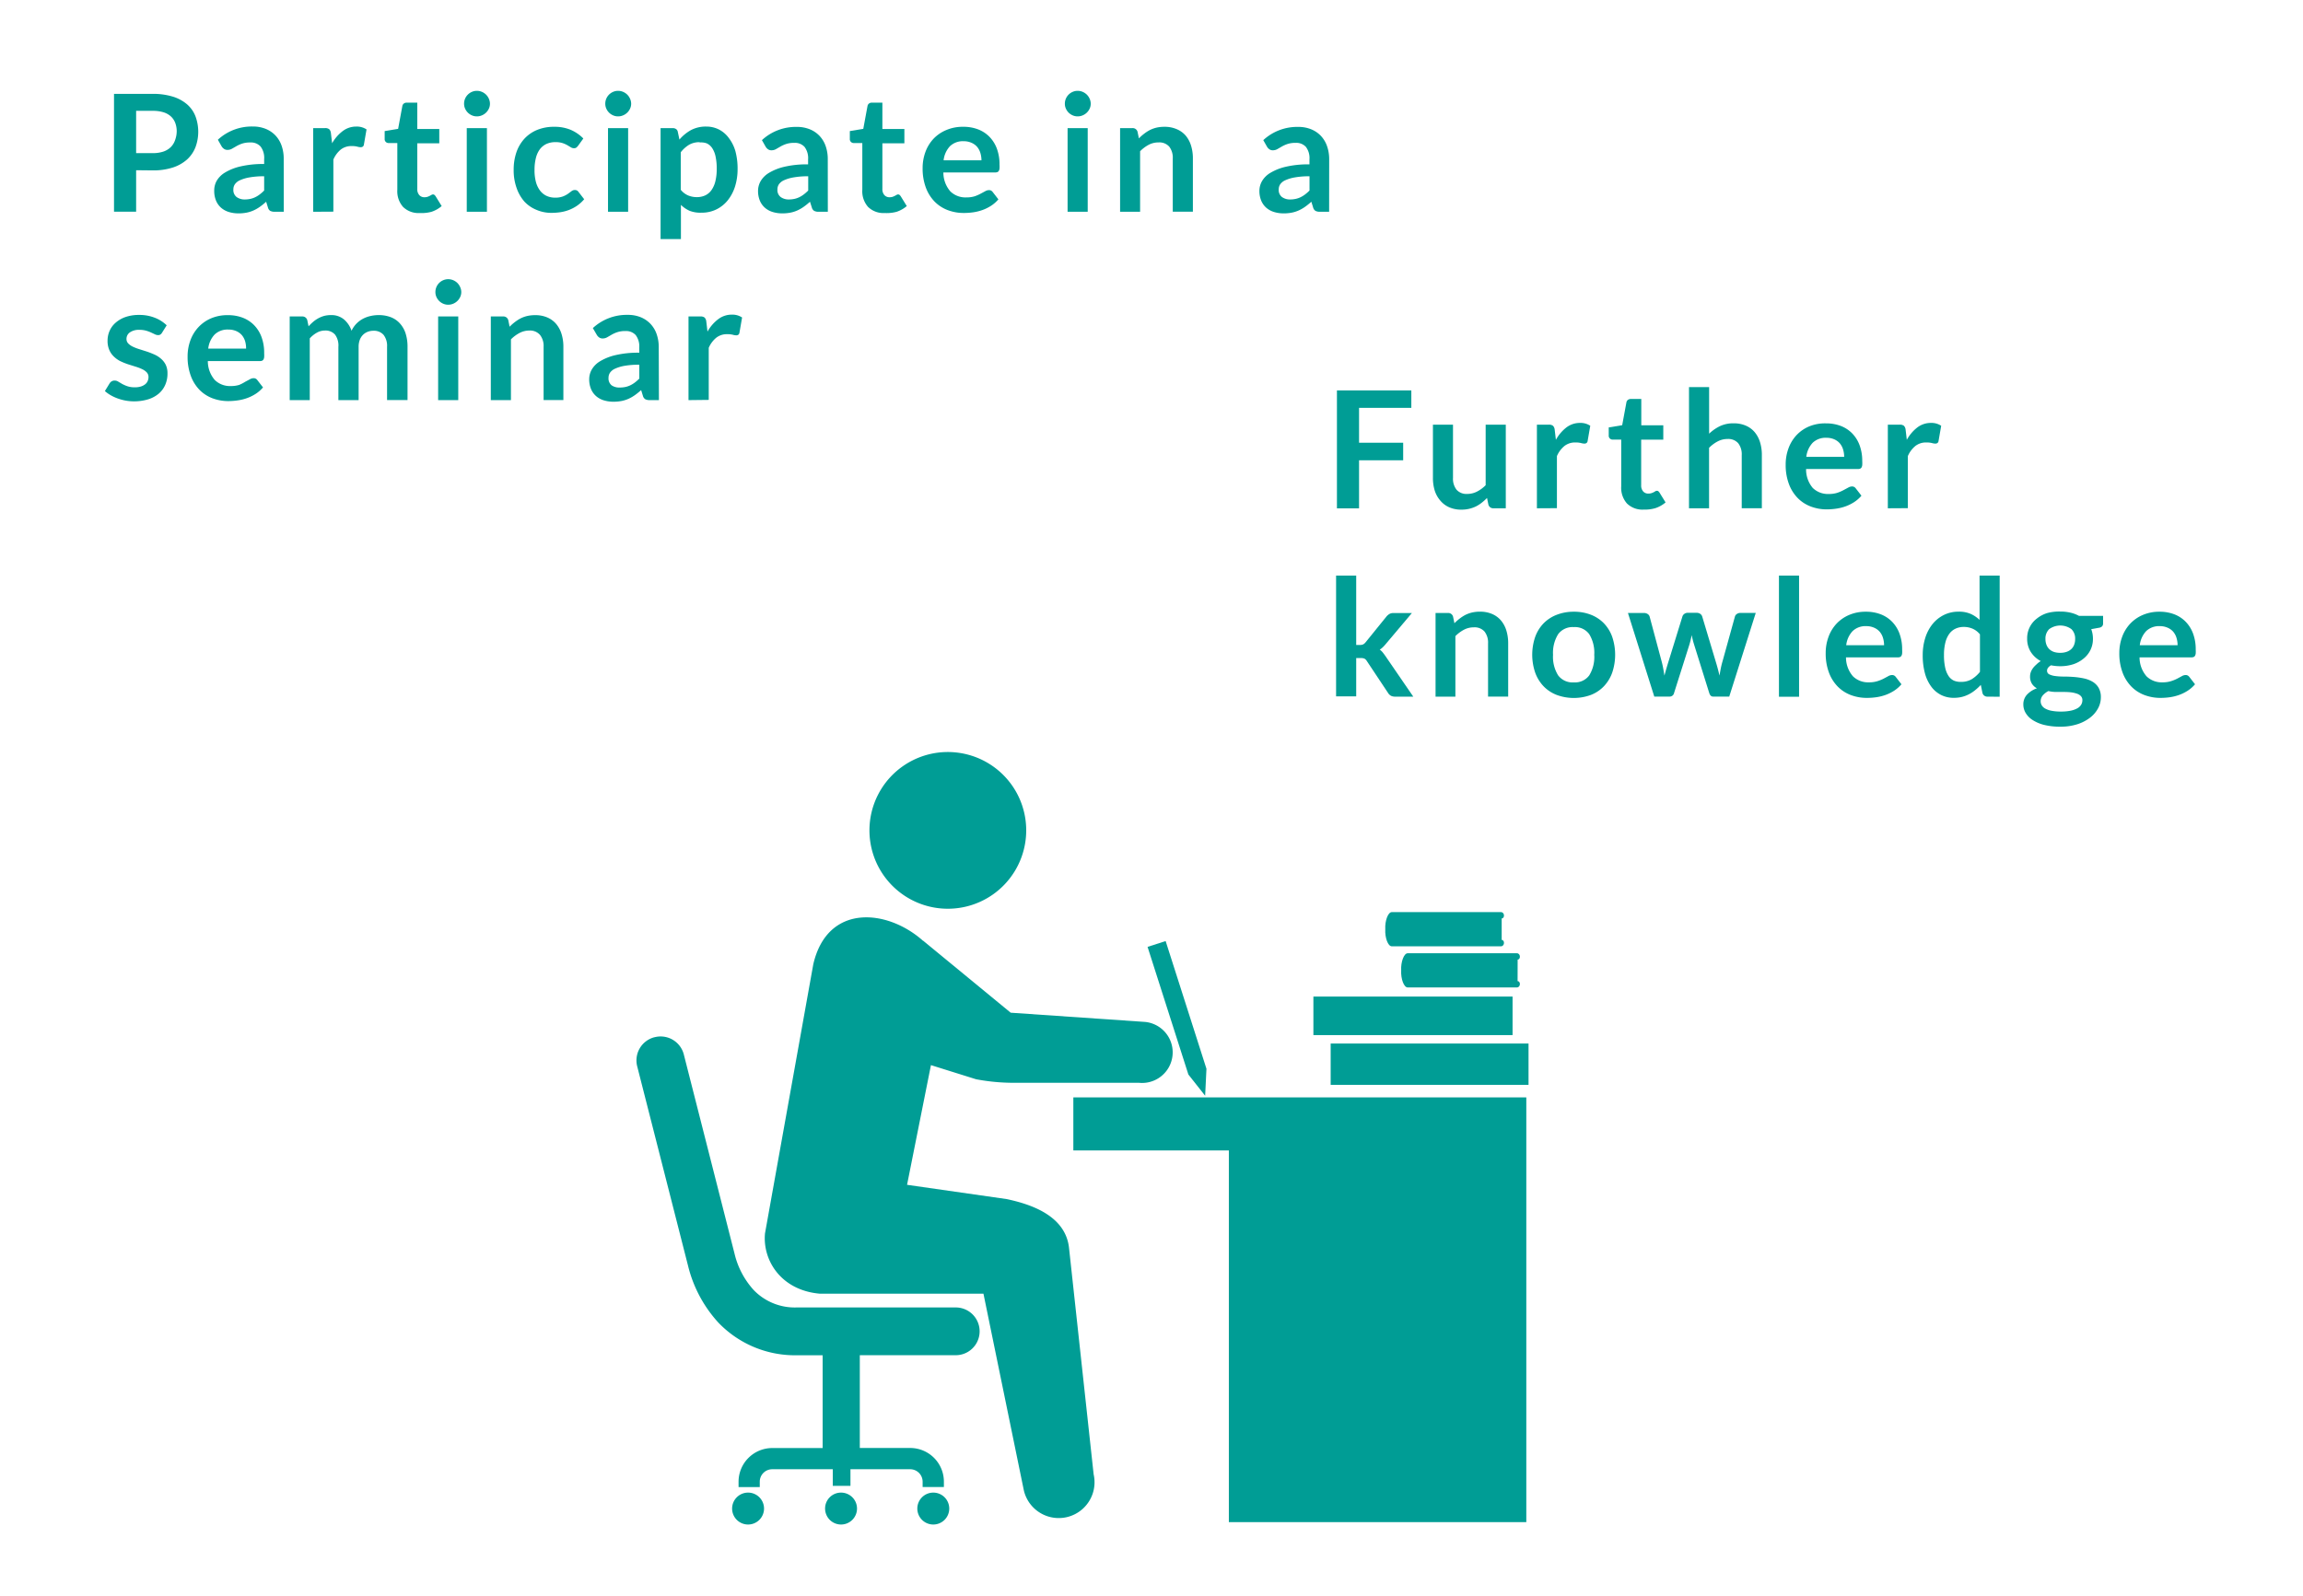 <svg xmlns="http://www.w3.org/2000/svg" viewBox="0 0 404 280"><defs><style>.cls-1{fill:#fff;}.cls-2{fill:#009d95;}</style></defs><title>成長のプロセス4年次_日本文学文化学科</title><g id="レイヤー_2" data-name="レイヤー 2"><g id="レイヤー_1-2" data-name="レイヤー 1"><rect class="cls-1" width="404" height="280"/><path class="cls-2" d="M160.92,264.7a2.8,2.8,0,1,0,2.8-2.79,2.8,2.8,0,0,0-2.8,2.79"/><path class="cls-2" d="M128.43,264.7a2.8,2.8,0,1,0,2.79-2.79,2.8,2.8,0,0,0-2.79,2.79"/><path class="cls-2" d="M144.74,264.7a2.8,2.8,0,1,0,2.79-2.79,2.79,2.79,0,0,0-2.79,2.79"/><path class="cls-2" d="M114.85,182a4.2,4.2,0,0,1,5.1,3l8.91,35a14.43,14.43,0,0,0,3.35,6.36,10,10,0,0,0,7.53,3.06h27.92a4.19,4.19,0,0,1,0,8.38H150.83v16.28h8.84a5.91,5.91,0,0,1,5.91,5.91v.94h-3.73V260a2.19,2.19,0,0,0-2.18-2.19H149.19v2.92h-3.1v-2.92H135.47a2.19,2.19,0,0,0-2.19,2.19v.94h-3.72V260a5.92,5.92,0,0,1,5.91-5.91h8.84V237.81h-4.57A18.6,18.6,0,0,1,126,232.06a22.8,22.8,0,0,1-5.3-9.95l-8.92-35a4.2,4.2,0,0,1,3-5.1"/><polygon class="cls-2" points="188.29 192.56 215.57 192.56 256.76 192.56 267.75 192.56 267.75 267.09 215.57 267.09 215.57 201.87 188.29 201.87 188.29 192.56"/><path class="cls-2" d="M161.92,165.05l15.38,12.65,23.59,1.62A5.35,5.35,0,0,1,199.81,190H178.07a35.68,35.68,0,0,1-6.84-.62l-7.92-2.48-4.19,21,17.5,2.51c3.85.83,10.33,2.74,10.92,8.63l4.31,39.66a6.28,6.28,0,0,1-12.25,2.79L172.52,227H143.75c-6.82-.63-10-5.93-9.55-10.58l8.47-47.22c2.48-10.72,13-9.71,19.25-4.12"/><path class="cls-2" d="M179.84,147.93a13.75,13.75,0,1,1-11.34-15.79,13.74,13.74,0,0,1,11.34,15.79"/><path class="cls-2" d="M266.23,168.38c.55,0,.55-1.11-.14-1.11H246.94c-.66,0-1.22,1.53-1.14,3-.08,1.51.48,3,1.14,3h19.14c.7,0,.7-1.11.14-1.11Z"/><path class="cls-2" d="M263.43,161.16c.56,0,.56-1.11-.14-1.11H244.15c-.66,0-1.22,1.54-1.14,3-.08,1.51.48,3,1.14,3h19.14c.7,0,.7-1.12.14-1.12Z"/><rect class="cls-2" x="233.43" y="183.11" width="34.71" height="7.25"/><rect class="cls-2" x="230.4" y="174.87" width="34.94" height="6.76"/><polygon class="cls-2" points="201.31 166.15 208.47 188.55 211.41 192.27 211.64 187.54 204.48 165.13 201.31 166.15"/><path class="cls-2" d="M247.58,68.51v3.06h-9.17v6.12h7.74v3.08h-7.74v8.43h-3.88V68.51Z"/><path class="cls-2" d="M254.89,74.52v9.33a3.14,3.14,0,0,0,.62,2.08,2.31,2.31,0,0,0,1.87.74,3.74,3.74,0,0,0,1.72-.41,6,6,0,0,0,1.52-1.12V74.52h3.53V89.19H262a.87.87,0,0,1-.9-.64l-.24-1.17a10.05,10.05,0,0,1-.94.84,5.66,5.66,0,0,1-1,.64,5.77,5.77,0,0,1-1.19.42,5.91,5.91,0,0,1-1.37.15,5.22,5.22,0,0,1-2.12-.41,4.27,4.27,0,0,1-1.55-1.15,5,5,0,0,1-1-1.77,7.47,7.47,0,0,1-.32-2.25V74.52Z"/><path class="cls-2" d="M269.61,89.19V74.52h2.07a1.11,1.11,0,0,1,.76.2,1.16,1.16,0,0,1,.29.69l.21,1.77A7,7,0,0,1,274.79,75a3.88,3.88,0,0,1,2.38-.79,3.07,3.07,0,0,1,1.8.5l-.46,2.65a.55.55,0,0,1-.19.37.63.63,0,0,1-.39.11,2.38,2.38,0,0,1-.59-.1,4,4,0,0,0-1-.1,3,3,0,0,0-1.89.61,4.7,4.7,0,0,0-1.33,1.78v9.14Z"/><path class="cls-2" d="M288.33,89.42a3.86,3.86,0,0,1-2.93-1.08,4.15,4.15,0,0,1-1-3v-8.2h-1.49a.68.68,0,0,1-.7-.74V75l2.36-.39.74-4a.7.7,0,0,1,.26-.44.83.83,0,0,1,.52-.16h1.83v4.62h3.86v2.52H287.9v8a1.56,1.56,0,0,0,.34,1.07,1.17,1.17,0,0,0,.92.39,1.66,1.66,0,0,0,.55-.08,3.05,3.05,0,0,0,.39-.16l.29-.17a.5.5,0,0,1,.26-.08.41.41,0,0,1,.26.08,1.21,1.21,0,0,1,.21.24l1.06,1.72a5.34,5.34,0,0,1-1.77,1A6.59,6.59,0,0,1,288.33,89.42Z"/><path class="cls-2" d="M296.29,89.19V67.93h3.53V76.1a7.47,7.47,0,0,1,1.89-1.32,5.47,5.47,0,0,1,2.42-.5,5.25,5.25,0,0,1,2.13.41,4.21,4.21,0,0,1,1.55,1.14,5,5,0,0,1,.94,1.76,7.47,7.47,0,0,1,.32,2.25v9.34h-3.53V79.85a3.14,3.14,0,0,0-.62-2.08,2.31,2.31,0,0,0-1.87-.74,3.68,3.68,0,0,0-1.72.42,6.15,6.15,0,0,0-1.52,1.13V89.19Z"/><path class="cls-2" d="M320.34,74.29a7.14,7.14,0,0,1,2.55.44,5.61,5.61,0,0,1,2,1.29,5.93,5.93,0,0,1,1.32,2.09,7.9,7.9,0,0,1,.47,2.83,5,5,0,0,1,0,.67,1.07,1.07,0,0,1-.13.42.53.53,0,0,1-.25.21,1.06,1.06,0,0,1-.4.06h-9.07A5,5,0,0,0,318,85.62a3.79,3.79,0,0,0,2.8,1.06,4.85,4.85,0,0,0,1.48-.2A6.85,6.85,0,0,0,323.4,86l.82-.44a1.36,1.36,0,0,1,.68-.2.76.76,0,0,1,.37.09.81.81,0,0,1,.27.24l1,1.29a5.9,5.9,0,0,1-1.32,1.15,7.37,7.37,0,0,1-1.52.74,8.28,8.28,0,0,1-1.62.39,11.62,11.62,0,0,1-1.6.12,7.83,7.83,0,0,1-2.85-.51,6.36,6.36,0,0,1-2.29-1.5,7,7,0,0,1-1.53-2.46,9.52,9.52,0,0,1-.56-3.4,8.13,8.13,0,0,1,.49-2.83,6.8,6.8,0,0,1,1.39-2.3,6.57,6.57,0,0,1,2.22-1.55A7.32,7.32,0,0,1,320.34,74.29Zm.07,2.53a3.27,3.27,0,0,0-2.42.87,4.31,4.31,0,0,0-1.12,2.47h6.64a4.4,4.4,0,0,0-.19-1.29,3,3,0,0,0-.57-1.07,2.72,2.72,0,0,0-1-.72A3.32,3.32,0,0,0,320.42,76.82Z"/><path class="cls-2" d="M331.17,89.19V74.52h2.07a1.11,1.11,0,0,1,.76.2,1.16,1.16,0,0,1,.29.69l.21,1.77A7,7,0,0,1,336.35,75a3.89,3.89,0,0,1,2.38-.79,3.07,3.07,0,0,1,1.8.5l-.46,2.65a.55.55,0,0,1-.19.37.63.63,0,0,1-.39.11,2.38,2.38,0,0,1-.59-.1,4,4,0,0,0-1-.1,3,3,0,0,0-1.89.61,4.7,4.7,0,0,0-1.33,1.78v9.14Z"/><path class="cls-2" d="M237.91,101v12.17h.66a1.28,1.28,0,0,0,.56-.1,1.44,1.44,0,0,0,.43-.37l3.65-4.51a2.13,2.13,0,0,1,.52-.45,1.36,1.36,0,0,1,.72-.17h3.23L243.1,113a6.41,6.41,0,0,1-.5.55,3.26,3.26,0,0,1-.56.44,2.61,2.61,0,0,1,.53.5q.23.29.46.62l4.89,7.13h-3.19a1.56,1.56,0,0,1-.7-.14,1.38,1.38,0,0,1-.52-.49L239.78,116a1.14,1.14,0,0,0-.43-.43,1.6,1.6,0,0,0-.64-.1h-.8v6.72h-3.53V101Z"/><path class="cls-2" d="M251.83,122.24V107.56H254a.87.87,0,0,1,.9.64l.24,1.16a8.13,8.13,0,0,1,.94-.83,6.57,6.57,0,0,1,1-.64,5.36,5.36,0,0,1,1.18-.42,6.24,6.24,0,0,1,1.37-.14,5.27,5.27,0,0,1,2.13.41,4.22,4.22,0,0,1,1.55,1.14,5,5,0,0,1,.94,1.76,7.49,7.49,0,0,1,.32,2.25v9.34h-3.53V112.9a3.14,3.14,0,0,0-.62-2.08,2.31,2.31,0,0,0-1.87-.74,3.68,3.68,0,0,0-1.72.41,6.17,6.17,0,0,0-1.52,1.13v10.62Z"/><path class="cls-2" d="M276.08,107.34a8.06,8.06,0,0,1,3,.53,6.43,6.43,0,0,1,2.28,1.5,6.66,6.66,0,0,1,1.46,2.38,9.84,9.84,0,0,1,0,6.28,6.8,6.8,0,0,1-1.46,2.39,6.33,6.33,0,0,1-2.28,1.52,8.69,8.69,0,0,1-6,0,6.39,6.39,0,0,1-2.3-1.52,6.81,6.81,0,0,1-1.47-2.39,9.7,9.7,0,0,1,0-6.28,6.67,6.67,0,0,1,1.47-2.37,6.48,6.48,0,0,1,2.3-1.5A8.11,8.11,0,0,1,276.08,107.34Zm0,12.4a3.11,3.11,0,0,0,2.71-1.23,6.17,6.17,0,0,0,.88-3.61,6.24,6.24,0,0,0-.88-3.62,3.09,3.09,0,0,0-2.71-1.24,3.14,3.14,0,0,0-2.75,1.25,6.21,6.21,0,0,0-.89,3.61,6.13,6.13,0,0,0,.89,3.6A3.15,3.15,0,0,0,276.08,119.74Z"/><path class="cls-2" d="M285.58,107.56h2.8a1.17,1.17,0,0,1,.67.19.8.8,0,0,1,.34.47l2.1,7.84q.17.64.28,1.26t.21,1.23q.16-.61.34-1.23t.38-1.26l2.43-7.87a.89.89,0,0,1,.34-.47,1,1,0,0,1,.6-.19h1.56a1.07,1.07,0,0,1,.64.19.89.89,0,0,1,.34.47l2.4,8q.19.62.34,1.19t.29,1.17q.1-.62.22-1.23c.08-.41.18-.83.31-1.27l2.17-7.84a.8.8,0,0,1,.34-.47,1.09,1.09,0,0,1,.63-.19H308l-4.65,14.68h-2.85q-.46,0-.66-.63l-2.65-8.48q-.13-.41-.24-.84t-.18-.84q-.09.43-.19.85t-.23.85l-2.68,8.46a.78.78,0,0,1-.77.63h-2.7Z"/><path class="cls-2" d="M315.6,101v21.26h-3.53V101Z"/><path class="cls-2" d="M327.34,107.34a7.12,7.12,0,0,1,2.55.44,5.61,5.61,0,0,1,2,1.29,5.93,5.93,0,0,1,1.32,2.09,7.89,7.89,0,0,1,.47,2.83,5,5,0,0,1,0,.67,1.06,1.06,0,0,1-.13.42.53.53,0,0,1-.25.21,1.06,1.06,0,0,1-.4.06h-9.07a5.05,5.05,0,0,0,1.22,3.32,3.79,3.79,0,0,0,2.8,1.06,4.85,4.85,0,0,0,1.48-.2,6.94,6.94,0,0,0,1.09-.44l.82-.44a1.37,1.37,0,0,1,.68-.2.77.77,0,0,1,.37.09.83.83,0,0,1,.27.24l1,1.29a5.87,5.87,0,0,1-1.32,1.15,7.38,7.38,0,0,1-1.52.74,8.36,8.36,0,0,1-1.62.39,11.61,11.61,0,0,1-1.6.11,7.85,7.85,0,0,1-2.85-.51,6.37,6.37,0,0,1-2.29-1.5,7,7,0,0,1-1.53-2.46,9.52,9.52,0,0,1-.56-3.4,8.13,8.13,0,0,1,.49-2.83,6.8,6.8,0,0,1,1.39-2.3,6.55,6.55,0,0,1,2.22-1.55A7.3,7.3,0,0,1,327.34,107.34Zm.07,2.53a3.27,3.27,0,0,0-2.42.87,4.31,4.31,0,0,0-1.12,2.48h6.64a4.4,4.4,0,0,0-.19-1.29,3,3,0,0,0-.57-1.07,2.71,2.71,0,0,0-1-.72A3.31,3.31,0,0,0,327.41,109.87Z"/><path class="cls-2" d="M348.67,122.24a.87.87,0,0,1-.9-.64l-.29-1.42a8.92,8.92,0,0,1-1,.93,6.06,6.06,0,0,1-1.08.71,5.66,5.66,0,0,1-1.24.47,6,6,0,0,1-1.44.16,4.86,4.86,0,0,1-2.2-.5,4.91,4.91,0,0,1-1.72-1.45,7,7,0,0,1-1.12-2.35,11.91,11.91,0,0,1-.39-3.2,10,10,0,0,1,.44-3,7.37,7.37,0,0,1,1.27-2.43,6,6,0,0,1,2-1.61,5.75,5.75,0,0,1,2.6-.58,5.09,5.09,0,0,1,2.1.39,5.51,5.51,0,0,1,1.56,1.05V101h3.53v21.26ZM344,119.65a3.62,3.62,0,0,0,1.87-.46,5.57,5.57,0,0,0,1.46-1.3v-6.58a3.48,3.48,0,0,0-1.31-1,3.86,3.86,0,0,0-1.52-.3,3.42,3.42,0,0,0-1.45.3,2.83,2.83,0,0,0-1.1.91,4.45,4.45,0,0,0-.69,1.54,8.87,8.87,0,0,0-.24,2.21,9.78,9.78,0,0,0,.21,2.18,4.28,4.28,0,0,0,.59,1.46,2.26,2.26,0,0,0,.94.82A3,3,0,0,0,344,119.65Z"/><path class="cls-2" d="M361.42,107.31a7.81,7.81,0,0,1,1.77.19,6.06,6.06,0,0,1,1.52.57h4.22v1.32a.73.73,0,0,1-.17.51,1,1,0,0,1-.59.26l-1.32.24a4.62,4.62,0,0,1,.22.79,4.73,4.73,0,0,1,.08.87,4.37,4.37,0,0,1-.44,2,4.42,4.42,0,0,1-1.2,1.5,5.57,5.57,0,0,1-1.82,1,7.47,7.47,0,0,1-2.28.34,8.18,8.18,0,0,1-1.62-.16q-.69.42-.69.94a.69.69,0,0,0,.41.66,3.34,3.34,0,0,0,1.07.29,11.81,11.81,0,0,0,1.51.09q.84,0,1.73.07a13.49,13.49,0,0,1,1.73.25,5.06,5.06,0,0,1,1.51.57,3,3,0,0,1,1.07,1.05,3.25,3.25,0,0,1,.41,1.72,4.05,4.05,0,0,1-.48,1.89,5.1,5.1,0,0,1-1.39,1.64,7.27,7.27,0,0,1-2.22,1.16,9.5,9.5,0,0,1-3,.44,11.56,11.56,0,0,1-2.9-.32,6.73,6.73,0,0,1-2-.86,3.71,3.71,0,0,1-1.21-1.24,2.9,2.9,0,0,1-.4-1.46,2.5,2.5,0,0,1,.63-1.73,4.33,4.33,0,0,1,1.75-1.12,2.42,2.42,0,0,1-.87-.8,2.33,2.33,0,0,1-.33-1.3,2.19,2.19,0,0,1,.11-.68,2.73,2.73,0,0,1,.35-.69,3.43,3.43,0,0,1,.59-.65A4.09,4.09,0,0,1,358,116a4.63,4.63,0,0,1-1.75-1.6,4.28,4.28,0,0,1-.64-2.35,4.31,4.31,0,0,1,1.65-3.47,5.55,5.55,0,0,1,1.85-1A7.86,7.86,0,0,1,361.42,107.31Zm3.88,15.55a1,1,0,0,0-.26-.71,1.69,1.69,0,0,0-.7-.43,5.09,5.09,0,0,0-1-.23,10.29,10.29,0,0,0-1.26-.07h-1.37a5.83,5.83,0,0,1-1.37-.16,3.2,3.2,0,0,0-1,.78,1.6,1.6,0,0,0-.36,1,1.44,1.44,0,0,0,.19.72,1.62,1.62,0,0,0,.62.58,3.66,3.66,0,0,0,1.09.38,8.44,8.44,0,0,0,1.65.14,8.26,8.26,0,0,0,1.7-.15,4.06,4.06,0,0,0,1.18-.42,1.81,1.81,0,0,0,.68-.64A1.61,1.61,0,0,0,365.3,122.86Zm-3.88-8.31a3.29,3.29,0,0,0,1.14-.18,2.25,2.25,0,0,0,.81-.49,2,2,0,0,0,.49-.76,2.78,2.78,0,0,0,.17-1,2.3,2.3,0,0,0-.65-1.72,3.31,3.31,0,0,0-3.91,0,2.3,2.3,0,0,0-.65,1.72,2.72,2.72,0,0,0,.17,1,2.09,2.09,0,0,0,.49.77,2.19,2.19,0,0,0,.82.5A3.31,3.31,0,0,0,361.42,114.55Z"/><path class="cls-2" d="M378.84,107.34a7.12,7.12,0,0,1,2.55.44,5.59,5.59,0,0,1,2,1.29,5.91,5.91,0,0,1,1.32,2.09,7.89,7.89,0,0,1,.47,2.83,5.18,5.18,0,0,1,0,.67,1.08,1.08,0,0,1-.13.42.52.52,0,0,1-.25.21,1.07,1.07,0,0,1-.4.06h-9.07a5.06,5.06,0,0,0,1.22,3.32,3.79,3.79,0,0,0,2.8,1.06,4.85,4.85,0,0,0,1.48-.2,7,7,0,0,0,1.09-.44l.82-.44a1.37,1.37,0,0,1,.68-.2.77.77,0,0,1,.37.09.83.83,0,0,1,.27.24l1,1.29a5.89,5.89,0,0,1-1.32,1.15,7.38,7.38,0,0,1-1.52.74,8.35,8.35,0,0,1-1.62.39,11.6,11.6,0,0,1-1.59.11,7.86,7.86,0,0,1-2.85-.51,6.37,6.37,0,0,1-2.29-1.5,7,7,0,0,1-1.53-2.46,9.52,9.52,0,0,1-.56-3.4,8.13,8.13,0,0,1,.49-2.83,6.79,6.79,0,0,1,1.4-2.3,6.55,6.55,0,0,1,2.22-1.55A7.3,7.3,0,0,1,378.84,107.34Zm.07,2.53a3.27,3.27,0,0,0-2.42.87,4.31,4.31,0,0,0-1.12,2.48H382a4.43,4.43,0,0,0-.19-1.29,3,3,0,0,0-.57-1.07,2.71,2.71,0,0,0-1-.72A3.31,3.31,0,0,0,378.92,109.87Z"/><path class="cls-2" d="M23.88,29.87v7.28H20V16.47h6.74a11.81,11.81,0,0,1,3.59.49,6.91,6.91,0,0,1,2.5,1.36,5.33,5.33,0,0,1,1.46,2.09,7.78,7.78,0,0,1,0,5.42A5.73,5.73,0,0,1,32.8,28a7,7,0,0,1-2.5,1.4,11.15,11.15,0,0,1-3.52.5Zm0-3h2.89a5.79,5.79,0,0,0,1.85-.26,3.43,3.43,0,0,0,1.3-.76,3.1,3.1,0,0,0,.77-1.2A4.6,4.6,0,0,0,31,23.06a4.17,4.17,0,0,0-.26-1.5,3,3,0,0,0-.77-1.14,3.44,3.44,0,0,0-1.3-.72,6.1,6.1,0,0,0-1.85-.25H23.88Z"/><path class="cls-2" d="M49.78,37.16H48.19A1.7,1.7,0,0,1,47.4,37,1,1,0,0,1,47,36.4l-.31-1a11.94,11.94,0,0,1-1.09.88,6.66,6.66,0,0,1-1.11.64,5.66,5.66,0,0,1-1.22.39,7.31,7.31,0,0,1-1.43.13,5.63,5.63,0,0,1-1.72-.25,3.7,3.7,0,0,1-1.35-.75,3.42,3.42,0,0,1-.88-1.25,4.44,4.44,0,0,1-.31-1.74A3.44,3.44,0,0,1,38,31.75a4.12,4.12,0,0,1,1.45-1.46,9.27,9.27,0,0,1,2.7-1.08,17.27,17.27,0,0,1,4.19-.43v-.86a3.28,3.28,0,0,0-.62-2.2A2.27,2.27,0,0,0,43.9,25a4.38,4.38,0,0,0-1.43.2,5.55,5.55,0,0,0-1,.45l-.78.45a1.58,1.58,0,0,1-.79.2,1,1,0,0,1-.62-.19,1.46,1.46,0,0,1-.42-.46l-.64-1.13a8.73,8.73,0,0,1,6.11-2.32,5.91,5.91,0,0,1,2.3.42,4.87,4.87,0,0,1,1.71,1.17,5,5,0,0,1,1.07,1.8,6.9,6.9,0,0,1,.36,2.29ZM42.91,35a4.78,4.78,0,0,0,1-.1,3.79,3.79,0,0,0,.87-.3,4.56,4.56,0,0,0,.79-.49,7,7,0,0,0,.77-.68V30.93a14.32,14.32,0,0,0-2.58.2,6.76,6.76,0,0,0-1.67.5,2.14,2.14,0,0,0-.89.71,1.57,1.57,0,0,0-.26.88,1.55,1.55,0,0,0,.55,1.34A2.37,2.37,0,0,0,42.91,35Z"/><path class="cls-2" d="M54.94,37.16V22.48H57a1.12,1.12,0,0,1,.76.2,1.15,1.15,0,0,1,.29.69l.21,1.77A7,7,0,0,1,60.12,23a3.88,3.88,0,0,1,2.38-.79,3.07,3.07,0,0,1,1.8.5l-.46,2.65a.54.54,0,0,1-.19.36.62.62,0,0,1-.39.11,2.42,2.42,0,0,1-.59-.1,3.9,3.9,0,0,0-1-.1,3,3,0,0,0-1.89.61A4.68,4.68,0,0,0,58.48,28v9.14Z"/><path class="cls-2" d="M73.63,37.38a3.86,3.86,0,0,1-2.93-1.08,4.15,4.15,0,0,1-1-3v-8.2H68.18a.68.68,0,0,1-.7-.74V23l2.36-.39.74-4a.71.71,0,0,1,.26-.44.84.84,0,0,1,.52-.16H73.2v4.62h3.86v2.52H73.2v8a1.56,1.56,0,0,0,.34,1.07,1.17,1.17,0,0,0,.92.39,1.68,1.68,0,0,0,.55-.08,3,3,0,0,0,.39-.17l.29-.16a.49.49,0,0,1,.26-.08.4.4,0,0,1,.26.08,1.2,1.2,0,0,1,.21.24l1.06,1.72a5.35,5.35,0,0,1-1.77,1A6.62,6.62,0,0,1,73.63,37.38Z"/><path class="cls-2" d="M85.95,18.2a2,2,0,0,1-.19.86,2.33,2.33,0,0,1-1.22,1.18,2.2,2.2,0,0,1-.89.18,2.12,2.12,0,0,1-.87-.18,2.3,2.3,0,0,1-.71-.48,2.33,2.33,0,0,1-.48-.7,2.08,2.08,0,0,1-.18-.86,2.21,2.21,0,0,1,.18-.89,2.27,2.27,0,0,1,.48-.71,2.3,2.3,0,0,1,.71-.48,2.13,2.13,0,0,1,.87-.18,2.22,2.22,0,0,1,.89.18,2.36,2.36,0,0,1,.72.48,2.31,2.31,0,0,1,.49.71A2.15,2.15,0,0,1,85.95,18.2Zm-.53,4.28V37.16H81.88V22.48Z"/><path class="cls-2" d="M101.41,25.58a1.83,1.83,0,0,1-.31.32.71.71,0,0,1-.44.11,1,1,0,0,1-.53-.17l-.62-.37a4.7,4.7,0,0,0-.85-.37,3.92,3.92,0,0,0-1.22-.16,3.74,3.74,0,0,0-1.63.34,3.09,3.09,0,0,0-1.17,1A4.35,4.35,0,0,0,94,27.76a8.18,8.18,0,0,0-.23,2A7.93,7.93,0,0,0,94,31.88a4.46,4.46,0,0,0,.72,1.54,3.1,3.1,0,0,0,1.14.94,3.46,3.46,0,0,0,1.52.32,3.75,3.75,0,0,0,1.37-.21,4.3,4.3,0,0,0,.88-.46l.62-.46a.94.94,0,0,1,.59-.21.72.72,0,0,1,.64.33l1,1.29a6.38,6.38,0,0,1-1.27,1.15,6.87,6.87,0,0,1-1.42.74,7.25,7.25,0,0,1-1.52.39,10.84,10.84,0,0,1-1.56.11,6.53,6.53,0,0,1-2.56-.51A6,6,0,0,1,92,35.38,7.13,7.13,0,0,1,90.63,33a9.19,9.19,0,0,1-.52-3.21,9.34,9.34,0,0,1,.46-3,6.79,6.79,0,0,1,1.37-2.39,6.25,6.25,0,0,1,2.23-1.58,7.68,7.68,0,0,1,3.06-.57,7.29,7.29,0,0,1,2.88.53,7,7,0,0,1,2.22,1.52Z"/><path class="cls-2" d="M110.72,18.2a2,2,0,0,1-.19.86,2.32,2.32,0,0,1-1.22,1.18,2.2,2.2,0,0,1-.89.18,2.12,2.12,0,0,1-.87-.18,2.29,2.29,0,0,1-.71-.48,2.34,2.34,0,0,1-.48-.7,2.09,2.09,0,0,1-.18-.86,2.22,2.22,0,0,1,.18-.89,2.27,2.27,0,0,1,.48-.71,2.3,2.3,0,0,1,.71-.48,2.14,2.14,0,0,1,.87-.18,2.22,2.22,0,0,1,.89.18,2.36,2.36,0,0,1,.72.48,2.31,2.31,0,0,1,.49.71A2.15,2.15,0,0,1,110.72,18.2Zm-.53,4.28V37.16h-3.53V22.48Z"/><path class="cls-2" d="M115.88,41.95V22.48H118a1.06,1.06,0,0,1,.59.16.74.74,0,0,1,.31.49l.29,1.36a7.41,7.41,0,0,1,2-1.65,5.54,5.54,0,0,1,2.7-.63,4.81,4.81,0,0,1,2.2.5,4.91,4.91,0,0,1,1.72,1.45A7,7,0,0,1,129,26.5a11.83,11.83,0,0,1,.39,3.2,10.06,10.06,0,0,1-.44,3,7.47,7.47,0,0,1-1.27,2.43,5.86,5.86,0,0,1-2,1.61,5.79,5.79,0,0,1-2.61.58A5.26,5.26,0,0,1,121,37a5.16,5.16,0,0,1-1.55-1.05v6Zm6.87-17a3.6,3.6,0,0,0-1.88.46,5.43,5.43,0,0,0-1.45,1.31v6.58a3.36,3.36,0,0,0,1.31,1,3.93,3.93,0,0,0,1.52.29,3.42,3.42,0,0,0,1.45-.3,2.81,2.81,0,0,0,1.1-.92,4.52,4.52,0,0,0,.69-1.55,8.87,8.87,0,0,0,.24-2.21,9.82,9.82,0,0,0-.21-2.18,4.22,4.22,0,0,0-.59-1.45,2.34,2.34,0,0,0-.94-.82A2.92,2.92,0,0,0,122.74,25Z"/><path class="cls-2" d="M145.22,37.16h-1.59a1.71,1.71,0,0,1-.79-.15,1,1,0,0,1-.43-.61l-.32-1a11.93,11.93,0,0,1-1.09.88,6.67,6.67,0,0,1-1.11.64,5.65,5.65,0,0,1-1.22.39,7.31,7.31,0,0,1-1.43.13,5.63,5.63,0,0,1-1.72-.25,3.7,3.7,0,0,1-1.35-.75,3.41,3.41,0,0,1-.88-1.25,4.44,4.44,0,0,1-.31-1.74,3.44,3.44,0,0,1,.44-1.64,4.12,4.12,0,0,1,1.45-1.46,9.26,9.26,0,0,1,2.7-1.08,17.27,17.27,0,0,1,4.19-.43v-.86a3.28,3.28,0,0,0-.62-2.2,2.27,2.27,0,0,0-1.81-.71,4.37,4.37,0,0,0-1.43.2,5.53,5.53,0,0,0-1,.45l-.78.45a1.58,1.58,0,0,1-.79.2,1,1,0,0,1-.62-.19,1.46,1.46,0,0,1-.41-.46l-.64-1.13a8.73,8.73,0,0,1,6.11-2.32,5.91,5.91,0,0,1,2.3.42,4.87,4.87,0,0,1,1.71,1.17,5,5,0,0,1,1.07,1.8,6.9,6.9,0,0,1,.36,2.29ZM138.35,35a4.78,4.78,0,0,0,1-.1,3.81,3.81,0,0,0,.87-.3,4.6,4.6,0,0,0,.79-.49,7.08,7.08,0,0,0,.77-.68V30.93a14.32,14.32,0,0,0-2.58.2,6.78,6.78,0,0,0-1.67.5,2.13,2.13,0,0,0-.89.71,1.57,1.57,0,0,0-.26.88,1.55,1.55,0,0,0,.55,1.34A2.37,2.37,0,0,0,138.35,35Z"/><path class="cls-2" d="M155.2,37.38a3.86,3.86,0,0,1-2.93-1.08,4.15,4.15,0,0,1-1-3v-8.2h-1.49a.68.68,0,0,1-.7-.74V23l2.36-.39.74-4a.71.71,0,0,1,.26-.44.84.84,0,0,1,.52-.16h1.83v4.62h3.86v2.52h-3.86v8a1.56,1.56,0,0,0,.34,1.07,1.17,1.17,0,0,0,.92.39,1.69,1.69,0,0,0,.55-.08,3,3,0,0,0,.39-.17l.29-.16a.49.49,0,0,1,.26-.08.4.4,0,0,1,.26.08,1.23,1.23,0,0,1,.21.24l1.06,1.72a5.35,5.35,0,0,1-1.77,1A6.62,6.62,0,0,1,155.2,37.38Z"/><path class="cls-2" d="M169,22.25a7.12,7.12,0,0,1,2.55.44,5.6,5.6,0,0,1,2,1.29,5.92,5.92,0,0,1,1.32,2.09,7.89,7.89,0,0,1,.47,2.83,5.09,5.09,0,0,1,0,.67,1.07,1.07,0,0,1-.13.42.52.52,0,0,1-.25.21,1.07,1.07,0,0,1-.4.06h-9.07a5.05,5.05,0,0,0,1.22,3.32,3.79,3.79,0,0,0,2.8,1.06,4.85,4.85,0,0,0,1.48-.2A6.94,6.94,0,0,0,172,34l.82-.44a1.38,1.38,0,0,1,.68-.2.77.77,0,0,1,.37.09.83.83,0,0,1,.27.24l1,1.29a5.87,5.87,0,0,1-1.32,1.15,7.38,7.38,0,0,1-1.52.74,8.36,8.36,0,0,1-1.62.39,11.6,11.6,0,0,1-1.6.11,7.85,7.85,0,0,1-2.85-.51,6.37,6.37,0,0,1-2.29-1.5,7,7,0,0,1-1.53-2.46,9.53,9.53,0,0,1-.56-3.4,8.13,8.13,0,0,1,.49-2.83,6.79,6.79,0,0,1,1.4-2.3A6.56,6.56,0,0,1,166,22.82,7.3,7.3,0,0,1,169,22.25Zm.07,2.53a3.27,3.27,0,0,0-2.42.87,4.31,4.31,0,0,0-1.12,2.48h6.64a4.42,4.42,0,0,0-.19-1.29,3,3,0,0,0-.57-1.07,2.71,2.71,0,0,0-1-.72A3.31,3.31,0,0,0,169,24.78Z"/><path class="cls-2" d="M191.34,18.2a2,2,0,0,1-.19.86,2.32,2.32,0,0,1-1.22,1.18,2.2,2.2,0,0,1-.89.18,2.12,2.12,0,0,1-.87-.18,2.29,2.29,0,0,1-.71-.48,2.34,2.34,0,0,1-.48-.7,2.09,2.09,0,0,1-.18-.86,2.22,2.22,0,0,1,.18-.89,2.27,2.27,0,0,1,.48-.71,2.3,2.3,0,0,1,.71-.48,2.14,2.14,0,0,1,.87-.18,2.22,2.22,0,0,1,.89.18,2.36,2.36,0,0,1,.72.48,2.31,2.31,0,0,1,.49.71A2.15,2.15,0,0,1,191.34,18.2Zm-.53,4.28V37.16h-3.53V22.48Z"/><path class="cls-2" d="M196.49,37.16V22.48h2.16a.87.87,0,0,1,.9.64l.24,1.16a8.08,8.08,0,0,1,.94-.83,6.55,6.55,0,0,1,1-.64,5.36,5.36,0,0,1,1.18-.42,6.23,6.23,0,0,1,1.37-.14,5.27,5.27,0,0,1,2.13.41A4.22,4.22,0,0,1,208,23.8a5,5,0,0,1,.94,1.76,7.48,7.48,0,0,1,.32,2.25v9.34h-3.53V27.81a3.14,3.14,0,0,0-.62-2.08,2.31,2.31,0,0,0-1.87-.74,3.68,3.68,0,0,0-1.72.41A6.19,6.19,0,0,0,200,26.54V37.16Z"/><path class="cls-2" d="M233.16,37.16h-1.59a1.7,1.7,0,0,1-.79-.15,1,1,0,0,1-.43-.61l-.31-1a11.93,11.93,0,0,1-1.09.88,6.66,6.66,0,0,1-1.11.64,5.66,5.66,0,0,1-1.22.39,7.31,7.31,0,0,1-1.43.13,5.63,5.63,0,0,1-1.72-.25,3.71,3.71,0,0,1-1.35-.75,3.42,3.42,0,0,1-.88-1.25,4.44,4.44,0,0,1-.31-1.74,3.44,3.44,0,0,1,.44-1.64,4.11,4.11,0,0,1,1.45-1.46,9.26,9.26,0,0,1,2.7-1.08,17.27,17.27,0,0,1,4.19-.43v-.86a3.28,3.28,0,0,0-.62-2.2,2.27,2.27,0,0,0-1.81-.71,4.37,4.37,0,0,0-1.43.2,5.55,5.55,0,0,0-1,.45l-.78.45a1.58,1.58,0,0,1-.79.2,1,1,0,0,1-.62-.19,1.46,1.46,0,0,1-.41-.46l-.64-1.13a8.73,8.73,0,0,1,6.11-2.32,5.9,5.9,0,0,1,2.3.42,4.88,4.88,0,0,1,1.71,1.17,5,5,0,0,1,1.07,1.8,6.9,6.9,0,0,1,.37,2.29ZM226.29,35a4.78,4.78,0,0,0,1-.1,3.8,3.8,0,0,0,.87-.3,4.58,4.58,0,0,0,.79-.49,7,7,0,0,0,.77-.68V30.93a14.31,14.31,0,0,0-2.58.2,6.78,6.78,0,0,0-1.67.5,2.13,2.13,0,0,0-.89.71,1.57,1.57,0,0,0-.26.88,1.55,1.55,0,0,0,.55,1.34A2.37,2.37,0,0,0,226.29,35Z"/><path class="cls-2" d="M28.42,58.39a.94.94,0,0,1-.3.32.77.77,0,0,1-.4.09,1.26,1.26,0,0,1-.55-.14l-.68-.32a6.17,6.17,0,0,0-.88-.32,4.2,4.2,0,0,0-1.17-.14,2.72,2.72,0,0,0-1.65.44,1.38,1.38,0,0,0-.6,1.16,1.11,1.11,0,0,0,.31.79,2.76,2.76,0,0,0,.82.57,8,8,0,0,0,1.15.44l1.32.42q.67.23,1.32.52a4.59,4.59,0,0,1,1.15.74A3.47,3.47,0,0,1,29.07,64a3.44,3.44,0,0,1,.31,1.52,4.87,4.87,0,0,1-.39,2,4.29,4.29,0,0,1-1.13,1.54,5.29,5.29,0,0,1-1.84,1,8.57,8.57,0,0,1-4,.23,8.75,8.75,0,0,1-1.39-.38,7.62,7.62,0,0,1-1.23-.57,6,6,0,0,1-1-.72l.82-1.34a1.17,1.17,0,0,1,.37-.37,1,1,0,0,1,.54-.13,1.14,1.14,0,0,1,.62.19l.68.4a6,6,0,0,0,.91.4,4,4,0,0,0,1.32.19,3.45,3.45,0,0,0,1.08-.15,2.3,2.3,0,0,0,.74-.39,1.48,1.48,0,0,0,.43-.57,1.69,1.69,0,0,0,.14-.67,1.18,1.18,0,0,0-.31-.84,2.68,2.68,0,0,0-.82-.57,7.9,7.9,0,0,0-1.16-.44l-1.33-.42a12.26,12.26,0,0,1-1.33-.54A4.53,4.53,0,0,1,20,62.59a3.52,3.52,0,0,1-.82-1.16,4,4,0,0,1-.31-1.66,4.23,4.23,0,0,1,.36-1.72,4,4,0,0,1,1.05-1.42,5.22,5.22,0,0,1,1.73-1,7.21,7.21,0,0,1,2.4-.37,7.33,7.33,0,0,1,2.76.5,6.23,6.23,0,0,1,2.07,1.32Z"/><path class="cls-2" d="M40,55.3a7.14,7.14,0,0,1,2.55.44,5.59,5.59,0,0,1,2,1.29,5.91,5.91,0,0,1,1.32,2.09A7.9,7.9,0,0,1,46.34,62a5.19,5.19,0,0,1,0,.67,1.08,1.08,0,0,1-.13.42.53.53,0,0,1-.25.21,1.07,1.07,0,0,1-.4.06H36.46a5.05,5.05,0,0,0,1.22,3.32,3.79,3.79,0,0,0,2.8,1.06,4.85,4.85,0,0,0,1.48-.2A6.88,6.88,0,0,0,43,67l.82-.44a1.36,1.36,0,0,1,.68-.2.76.76,0,0,1,.37.09.81.81,0,0,1,.27.24l1,1.29a5.92,5.92,0,0,1-1.32,1.15,7.38,7.38,0,0,1-1.52.74,8.28,8.28,0,0,1-1.62.39,11.6,11.6,0,0,1-1.6.12,7.84,7.84,0,0,1-2.85-.51A6.36,6.36,0,0,1,35,68.41a7,7,0,0,1-1.53-2.46,9.53,9.53,0,0,1-.56-3.4,8.13,8.13,0,0,1,.49-2.83,6.79,6.79,0,0,1,1.4-2.3A6.57,6.57,0,0,1,37,55.87,7.31,7.31,0,0,1,40,55.3Zm.07,2.53a3.27,3.27,0,0,0-2.42.87,4.3,4.3,0,0,0-1.12,2.47h6.64A4.42,4.42,0,0,0,43,59.88a3,3,0,0,0-.57-1.07,2.72,2.72,0,0,0-1-.72A3.33,3.33,0,0,0,40.06,57.83Z"/><path class="cls-2" d="M50.82,70.21V55.53H53a.87.87,0,0,1,.9.64l.23,1.09a8.38,8.38,0,0,1,.81-.79,5.14,5.14,0,0,1,.9-.62,4.88,4.88,0,0,1,1-.41,4.56,4.56,0,0,1,1.21-.15,3.43,3.43,0,0,1,2.28.75,4.52,4.52,0,0,1,1.34,2,4.49,4.49,0,0,1,.86-1.25,4.72,4.72,0,0,1,1.13-.85A5.24,5.24,0,0,1,65,55.45a6.31,6.31,0,0,1,1.4-.16,5.86,5.86,0,0,1,2.16.37,4.14,4.14,0,0,1,1.59,1.09,4.79,4.79,0,0,1,1,1.75,7.59,7.59,0,0,1,.34,2.36v9.34H67.9V60.86a3.14,3.14,0,0,0-.62-2.11,2.26,2.26,0,0,0-1.8-.71,2.71,2.71,0,0,0-1,.19,2.43,2.43,0,0,0-.82.54,2.46,2.46,0,0,0-.55.88,3.41,3.41,0,0,0-.2,1.22v9.34H59.36V60.86a3.2,3.2,0,0,0-.59-2.15A2.22,2.22,0,0,0,57,58a2.83,2.83,0,0,0-1.42.38,4.8,4.8,0,0,0-1.24,1V70.21Z"/><path class="cls-2" d="M80.92,51.25a2,2,0,0,1-.19.86,2.34,2.34,0,0,1-1.22,1.18,2.22,2.22,0,0,1-.89.18,2.13,2.13,0,0,1-.87-.18,2.28,2.28,0,0,1-1.19-1.18,2.08,2.08,0,0,1-.18-.86,2.22,2.22,0,0,1,.18-.89,2.24,2.24,0,0,1,1.19-1.19,2.13,2.13,0,0,1,.87-.18,2.22,2.22,0,0,1,.89.18,2.36,2.36,0,0,1,.72.48,2.31,2.31,0,0,1,.49.72A2.14,2.14,0,0,1,80.92,51.25Zm-.53,4.28V70.21H76.86V55.53Z"/><path class="cls-2" d="M86.1,70.21V55.53h2.16a.87.87,0,0,1,.9.64l.24,1.16a8,8,0,0,1,.94-.83,6.47,6.47,0,0,1,1-.64,5.27,5.27,0,0,1,1.18-.42,6.17,6.17,0,0,1,1.37-.14,5.25,5.25,0,0,1,2.13.41,4.2,4.2,0,0,1,1.55,1.14,5,5,0,0,1,.94,1.76,7.48,7.48,0,0,1,.32,2.25v9.34H95.36V60.86a3.13,3.13,0,0,0-.62-2.08A2.31,2.31,0,0,0,92.87,58a3.68,3.68,0,0,0-1.72.42,6.15,6.15,0,0,0-1.52,1.13V70.21Z"/><path class="cls-2" d="M115.59,70.21H114a1.72,1.72,0,0,1-.79-.15,1,1,0,0,1-.43-.61l-.31-1a12.1,12.1,0,0,1-1.09.88,6.66,6.66,0,0,1-1.11.64,5.66,5.66,0,0,1-1.22.39,7.31,7.31,0,0,1-1.43.13,5.63,5.63,0,0,1-1.72-.25,3.69,3.69,0,0,1-1.35-.75,3.41,3.41,0,0,1-.88-1.25,4.44,4.44,0,0,1-.31-1.74,3.43,3.43,0,0,1,.44-1.64,4.1,4.1,0,0,1,1.45-1.46,9.26,9.26,0,0,1,2.7-1.08,17.27,17.27,0,0,1,4.19-.43V61a3.28,3.28,0,0,0-.62-2.2,2.27,2.27,0,0,0-1.81-.71,4.37,4.37,0,0,0-1.43.2,5.55,5.55,0,0,0-1,.45l-.78.45a1.58,1.58,0,0,1-.79.2,1,1,0,0,1-.62-.19,1.46,1.46,0,0,1-.41-.46L104,57.57a8.73,8.73,0,0,1,6.11-2.32,5.9,5.9,0,0,1,2.3.42,4.89,4.89,0,0,1,1.71,1.17,5,5,0,0,1,1.07,1.79,6.9,6.9,0,0,1,.37,2.29ZM108.72,68a4.78,4.78,0,0,0,1-.1,3.89,3.89,0,0,0,.87-.3,4.65,4.65,0,0,0,.79-.49,7.12,7.12,0,0,0,.77-.68V64a14.32,14.32,0,0,0-2.58.19,6.86,6.86,0,0,0-1.67.5,2.15,2.15,0,0,0-.89.71,1.57,1.57,0,0,0-.26.88,1.55,1.55,0,0,0,.55,1.34A2.37,2.37,0,0,0,108.72,68Z"/><path class="cls-2" d="M120.78,70.21V55.53h2.07a1.11,1.11,0,0,1,.76.2,1.15,1.15,0,0,1,.29.69l.21,1.77A7,7,0,0,1,126,56a3.89,3.89,0,0,1,2.38-.79,3.07,3.07,0,0,1,1.8.5l-.46,2.65a.55.55,0,0,1-.19.37.63.63,0,0,1-.39.11,2.39,2.39,0,0,1-.59-.1,4,4,0,0,0-1-.1,3,3,0,0,0-1.89.61,4.7,4.7,0,0,0-1.33,1.78v9.14Z"/></g></g></svg>